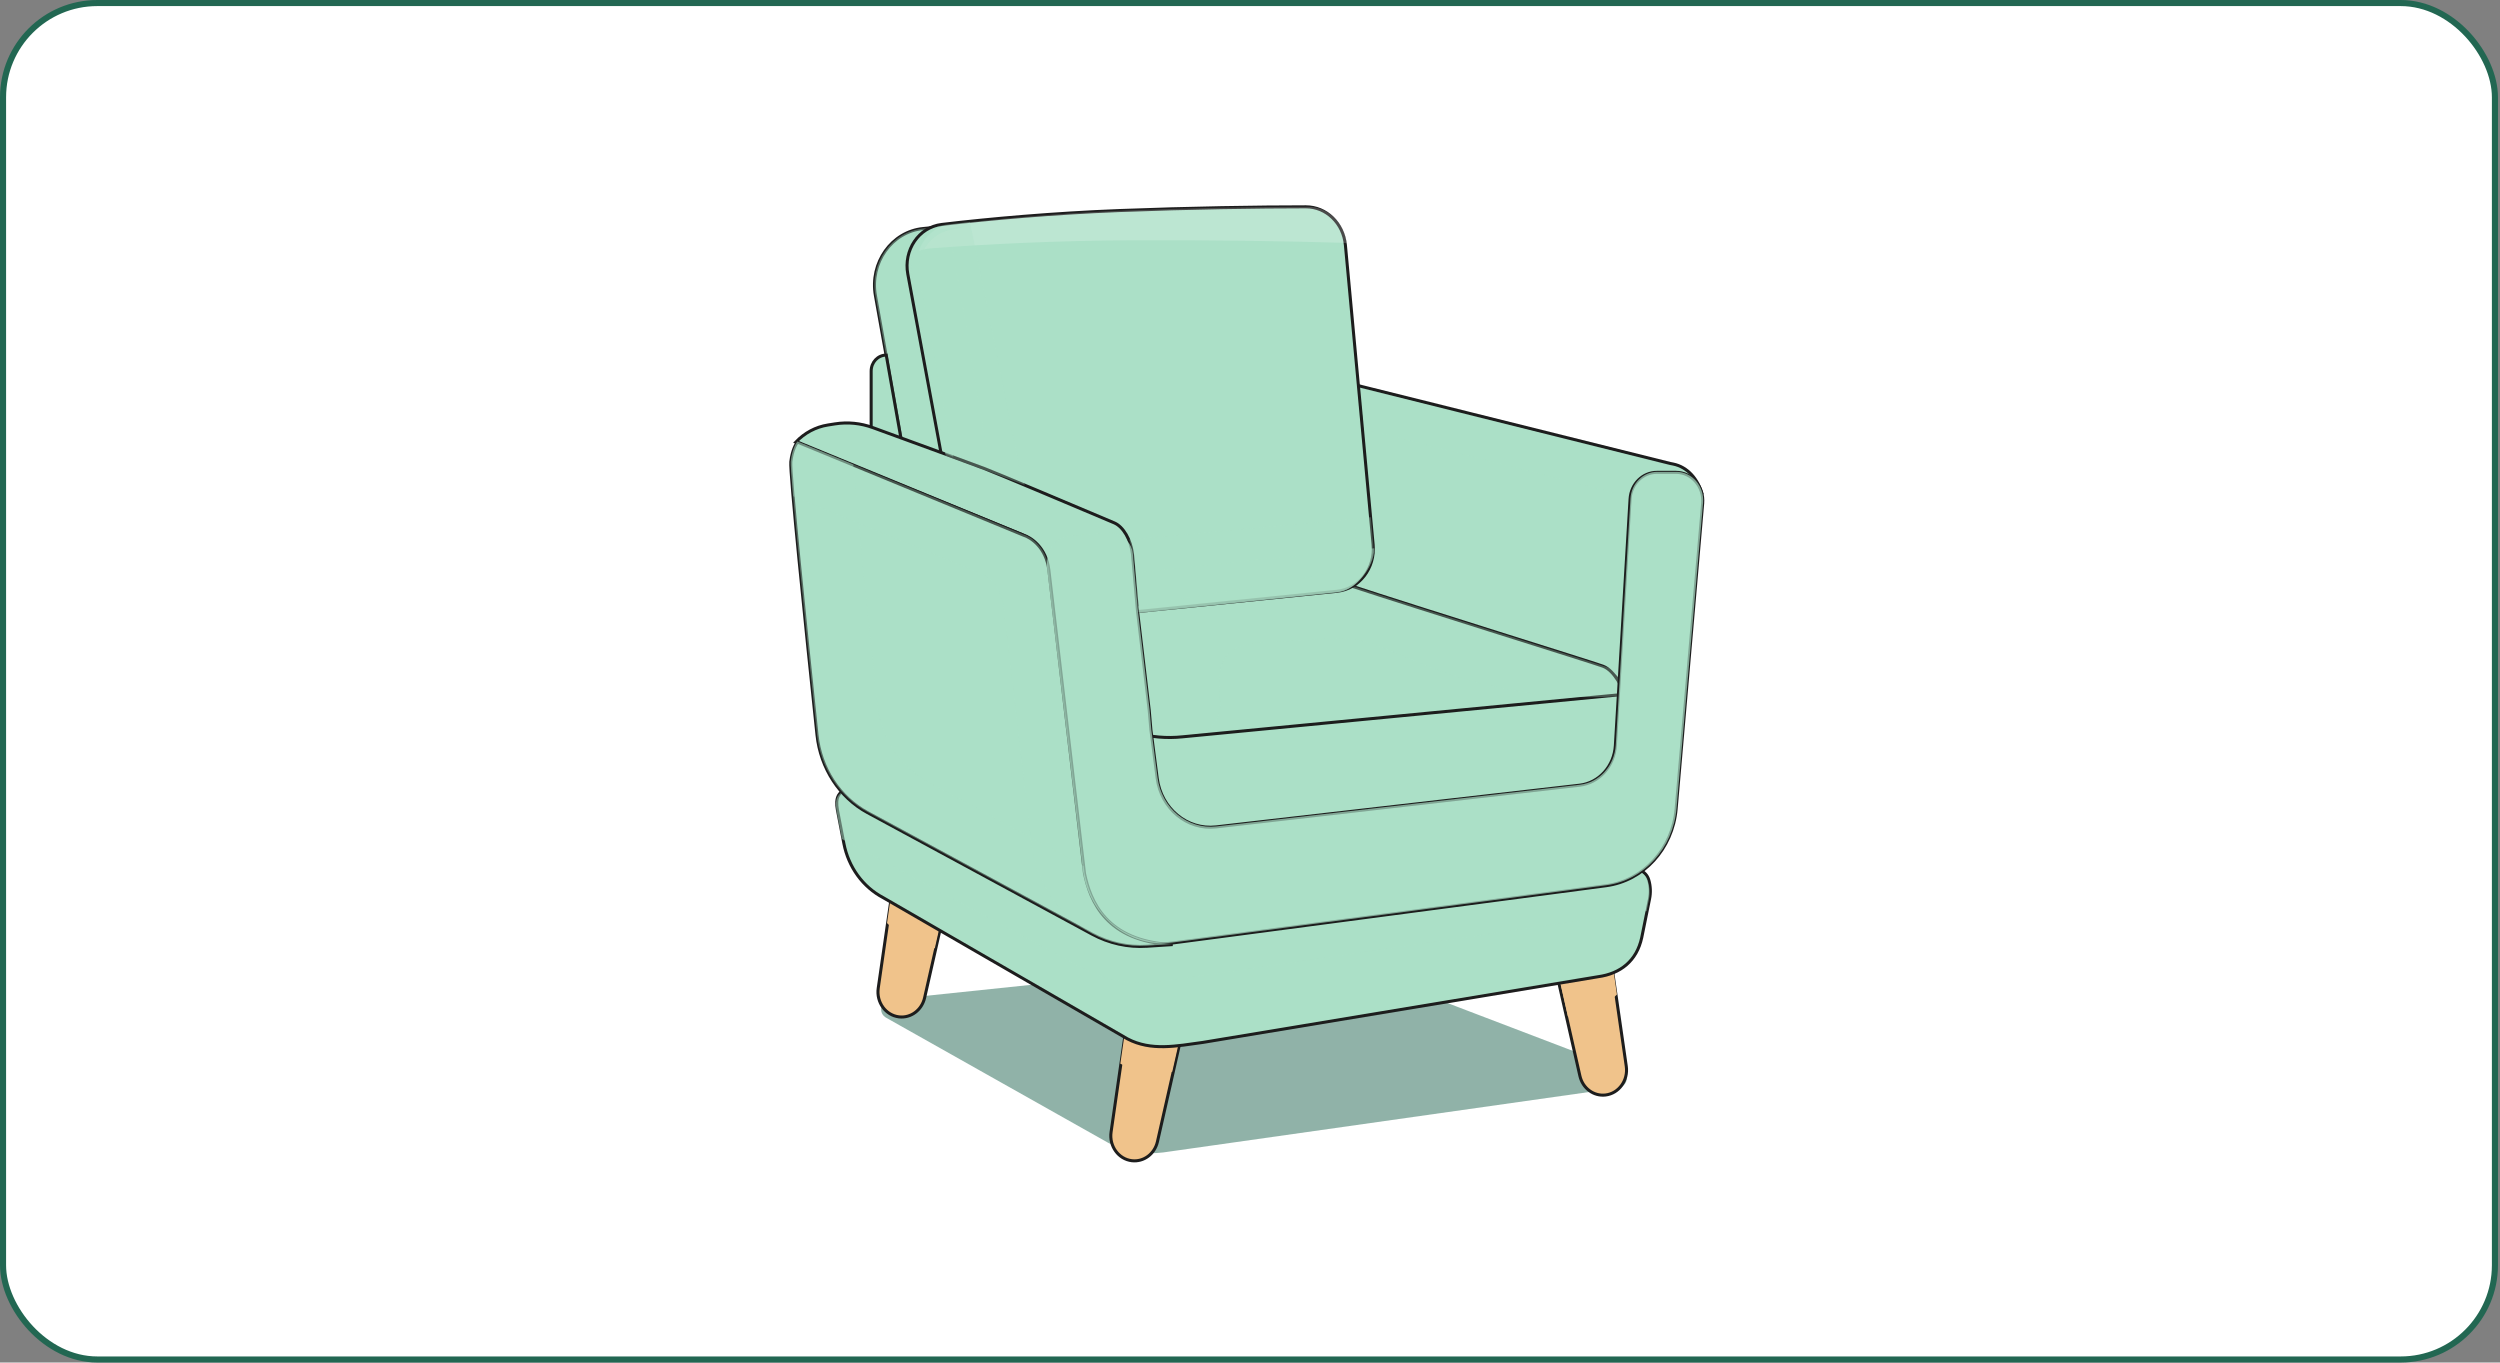 <svg width="411" height="224" viewBox="0 0 411 224" fill="none" xmlns="http://www.w3.org/2000/svg">
<rect x="0" y="0" width="411" height="224" fill="#808080" stroke="none"/>
<rect x="0.5" y="0.5" width="409.667" height="223" rx="15.5" fill="white"/>
<rect x="0.5" y="0.5" width="409.667" height="223" rx="15.5" stroke="#226752"/>
<path opacity="0.5" d="M182.214 187.893L145.767 167.364C144.283 166.595 144.708 164.54 146.396 164.322L213.023 157.354C215.668 157.012 218.365 157.356 220.807 158.348L266.39 175.752C268.033 176.419 267.692 178.64 265.913 178.866L191.212 189.464C188.105 189.859 184.943 189.307 182.214 187.893Z" fill="#226752"/>
<path d="M182.661 186.102L185.078 169.326H194.442L190.285 187.687C189.828 189.707 188.023 191.051 186.075 190.821C183.879 190.563 182.327 188.418 182.661 186.102Z" fill="#F0C38B"/>
<path d="M144.381 162.454L146.799 145.678H156.162L152.006 164.038C151.548 166.059 149.744 167.402 147.795 167.173C145.599 166.914 144.047 164.769 144.381 162.454Z" fill="#F0C38B"/>
<path d="M267.36 175.3L264.942 158.524H255.579L259.736 176.884C260.193 178.905 261.998 180.249 263.946 180.019C266.142 179.76 267.694 177.616 267.36 175.3Z" fill="#F0C38B"/>
<path d="M182.661 186.102L185.078 169.326H194.442L190.285 187.687C189.828 189.707 188.023 191.051 186.075 190.821C183.879 190.563 182.327 188.418 182.661 186.102Z" stroke="#1D1D1D" stroke-width="0.5"/>
<path d="M144.381 162.454L146.799 145.678H156.162L152.006 164.038C151.548 166.059 149.744 167.402 147.795 167.173C145.599 166.914 144.047 164.769 144.381 162.454Z" stroke="#1D1D1D" stroke-width="0.5"/>
<path d="M267.36 175.3L264.942 158.524H255.579L259.736 176.884C260.193 178.905 261.998 180.249 263.946 180.019C266.142 179.76 267.694 177.616 267.36 175.3Z" stroke="#1D1D1D" stroke-width="0.5"/>
<g style="mix-blend-mode:multiply">
<path fill-rule="evenodd" clip-rule="evenodd" d="M145.828 151.75C147.516 153.639 149.83 155.117 153.061 155.778C153.27 155.821 153.476 155.858 153.681 155.89L156.196 144.778H146.833L145.828 151.75ZM184.185 174.865C185.249 175.467 186.46 175.934 187.842 176.231C189.61 176.612 191.228 176.563 192.718 176.19L194.476 168.427H185.113L184.185 174.865ZM265.823 163.498C264.259 165.083 262.227 166.293 259.558 166.867C258.941 166.999 258.342 167.08 257.761 167.112L255.613 157.624H264.977L265.823 163.498Z" fill="#F0C38B"/>
</g>
<path d="M269.899 154.148L271.176 147.832C271.406 146.763 271.357 145.664 271.054 144.647C270.608 143.15 269.016 142.598 267.549 142.811L192.722 153.652C189.179 154.165 185.572 153.524 182.381 151.814L141.897 130.11C140.086 129.139 137.654 129.653 137.567 131.802C137.549 132.246 137.582 132.694 137.667 133.137L138.733 138.674C139.478 142.543 141.866 145.83 145.205 147.581L185.354 170.79C189.253 172.835 193.431 171.966 197.746 171.374L262.739 160.571C266.401 160.069 269.078 157.965 269.899 154.148Z" fill="#ABE0C7" stroke="#1D1D1D" stroke-width="0.5"/>
<g style="mix-blend-mode:multiply" opacity="0.5">
<path fill-rule="evenodd" clip-rule="evenodd" d="M270.692 149.779L271.043 148.041C271.273 146.972 271.224 145.874 270.921 144.856C270.475 143.359 268.883 142.807 267.416 143.02L192.589 153.862C189.046 154.375 185.439 153.734 182.248 152.023L141.764 130.319C139.953 129.348 137.521 129.862 137.434 132.012C137.417 132.455 137.449 132.903 137.535 133.347L138.416 137.927L177.764 159.058C181.782 161.216 186.323 162.025 190.783 161.377L270.692 149.779Z" fill="#ABE0C7"/>
</g>
<path d="M275.474 78.237H272.928C270.603 78.237 268.669 80.155 268.522 82.616L266.87 112.687C265.238 111.15 263.302 110.019 261.205 109.377L221.43 97.214C224.113 95.614 225.665 92.498 225.398 89.247L223.633 67.726L223.082 63.347L274.581 76.193L275.046 76.285C277.461 76.765 279.161 78.793 279.836 81.298L277.61 78.528L276.139 78.29C275.919 78.254 275.697 78.237 275.474 78.237Z" fill="#ABE0C7" stroke="#1D1D1D" stroke-width="0.5"/>
<g style="mix-blend-mode:multiply" opacity="0.7">
<path d="M224.129 70.527L225.605 88.527C225.872 91.778 224.32 94.894 221.637 96.494L261.412 108.657C263.509 109.299 265.445 110.43 267.077 111.967L268.724 81.989C268.065 81.737 267.392 81.523 266.708 81.35L224.129 70.527Z" fill="#ABE0C7"/>
</g>
<path d="M187.559 100.996L221.873 97.213C221.945 97.205 222.015 97.211 222.085 97.234C234.615 101.235 261.59 109.348 263.567 110.047C265.55 110.748 266.78 112.48 267.147 113.258L266.268 123.32C265.979 126.639 263.524 129.282 260.398 129.64L195.853 137.045C193.635 137.299 191.587 135.756 191.086 133.451L189.063 124.161C188.797 122.939 188.766 121.672 188.972 120.437L189.073 119.828L189.256 118.732C189.409 117.813 189.431 116.875 189.322 115.949L187.559 100.996Z" fill="#ABE0C7"/>
<path d="M267.147 113.258C266.78 112.48 265.55 110.748 263.567 110.047C261.59 109.348 234.615 101.235 222.085 97.234C222.015 97.211 221.945 97.205 221.873 97.213L187.559 100.996L189.322 115.949C189.431 116.875 189.409 117.813 189.256 118.732L189.073 119.828M267.147 113.258L266.268 123.32C265.979 126.639 263.524 129.282 260.398 129.64L195.853 137.045C193.635 137.299 191.587 135.756 191.086 133.451L189.063 124.161C188.797 122.939 188.766 121.672 188.972 120.437L189.073 119.828M267.147 113.258L196.614 120.459C194.085 120.717 191.533 120.504 189.073 119.828" stroke="#1D1D1D" stroke-width="0.5"/>
<path d="M221.087 96.039L186.18 100.012L187.973 115.713C188.002 115.96 188.021 116.209 188.032 116.457C188.096 117.897 187.503 119.26 186.722 120.471C189.224 121.181 191.82 121.405 194.393 121.134L267.145 114.132C266.772 113.315 265.52 110.251 263.503 109.515C261.492 108.781 234.05 100.263 221.304 96.061C221.233 96.037 221.161 96.031 221.087 96.039Z" fill="#ABE0C7" stroke="#1D1D1D" stroke-width="0.5"/>
<g style="mix-blend-mode:multiply" opacity="0.3">
<path d="M186.965 100.21L221.873 96.237C221.947 96.229 222.018 96.235 222.089 96.259C229.423 98.677 241.621 102.523 251.042 105.494C257.995 107.687 263.434 109.402 264.288 109.713C266.174 110.401 267.39 113.123 267.846 114.143C267.878 114.214 267.906 114.277 267.93 114.33C256.152 115.367 244.299 113.528 233.381 108.969L227.278 106.421C223.991 105.049 220.398 104.591 216.875 105.097L208.635 105.569C198.892 105.569 200.586 111.117 200.586 116.073C200.586 118.441 198.785 120.417 196.438 120.624L196.177 120.647C193.604 120.918 191.008 120.693 188.506 119.983L188.691 118.833C188.847 117.868 188.869 116.883 188.758 115.911L186.965 100.21Z" fill="#ABE0C7"/>
</g>
<path d="M149.793 45.46L155.335 75.305L148.175 72.385L143.922 48.614C142.954 43.201 146.592 38.079 151.767 37.571L155.886 37.166C155.703 37.191 155.521 37.215 155.341 37.239C151.59 37.747 149.063 41.526 149.793 45.46Z" fill="#ABE0C7" stroke="#1D1D1D" stroke-width="0.5"/>
<g style="mix-blend-mode:multiply" opacity="0.4">
<path d="M149.793 45.46L155.335 75.305L148.175 72.385L143.922 48.614C142.954 43.201 146.592 38.079 151.767 37.571L155.886 37.166C155.703 37.191 155.521 37.215 155.341 37.239C151.59 37.747 149.063 41.526 149.793 45.46Z" fill="#ABE0C7"/>
</g>
<path d="M149.243 45.062L154.785 74.907C165.158 78.703 183.426 85.126 184.803 88.338C186.18 91.549 185.904 95.637 186.455 100.6L219.818 97.204C223.447 96.822 226.099 93.395 225.742 89.547L221.182 40.278C220.853 36.723 218.057 33.998 214.688 34C206.987 34.004 195.701 34.164 183.976 34.616C173.268 35.029 162.655 35.968 154.798 36.904C151.04 37.352 148.513 41.128 149.243 45.062Z" fill="#ABE0C7" stroke="#1D1D1D" stroke-width="0.5"/>
<g style="mix-blend-mode:multiply" opacity="0.5">
<path d="M186.537 94.183C186.553 94.713 186.574 95.239 186.606 95.741C186.657 96.559 186.812 97.65 186.964 98.721C187.064 99.423 187.163 100.116 187.23 100.72L220.007 97.371C222.845 96.987 225.941 93.252 225.941 90.141L207.289 91.968L186.537 94.183Z" fill="#ABE0C7"/>
<path d="M158.585 52.196L156.052 38.007C156.006 37.759 155.972 37.511 155.952 37.265C155.773 37.286 155.596 37.307 155.42 37.328C150.999 37.888 149.141 41.622 149.887 46.608L155.288 74.866C155.679 75.008 156.248 75.171 156.829 75.338C157.433 75.511 158.05 75.689 158.498 75.851C159.725 76.34 161.134 76.895 162.652 77.493C162.707 77.514 162.762 77.536 162.817 77.558L159.728 59.133L158.585 52.196Z" fill="#ABE0C7"/>
</g>
<path opacity="0.2" fill-rule="evenodd" clip-rule="evenodd" d="M221.43 39.976C220.983 36.57 218.298 33.998 215.082 34C207.514 34.004 196.424 34.164 184.902 34.616C174.378 35.029 163.949 35.968 156.228 36.904C153.78 37.201 151.864 38.959 151.059 41.256C151.686 41.026 152.361 40.877 153.072 40.822C161.951 40.143 173.935 39.553 186.011 39.498C199.234 39.437 211.953 39.655 220.629 39.911C220.9 39.919 221.167 39.941 221.43 39.976Z" fill="white"/>
<path d="M148.176 72.391L143.219 70.639V61.005C143.219 59.553 144.328 58.377 145.697 58.377L148.176 72.391Z" fill="#ABE0C7" stroke="#1D1D1D" stroke-width="0.5"/>
<path d="M199.919 135.944L259.682 129.088C262.88 128.721 265.364 125.967 265.567 122.564L267.984 82.029C268.131 79.569 270.056 77.653 272.382 77.653H275.532C278.125 77.653 280.158 80.015 279.92 82.752L275.555 132.992C274.985 139.547 270.189 144.799 264.027 145.613L192.675 155.041C185.435 155.998 178.833 150.555 177.924 142.88L172.075 93.49C171.772 90.929 170.165 88.752 167.892 87.824L130.824 72.689C132.255 71.172 134.108 70.184 136.109 69.87L137.29 69.684C139.374 69.357 141.499 69.569 143.491 70.299C150.077 72.713 159.872 76.27 161.944 77.069C164.107 77.903 175.792 82.83 183.173 85.955C184.686 86.596 185.903 88.747 186.178 91.082L187.004 100.425L188.932 116.775L189.208 119.986L190.241 127.932C190.893 132.938 195.18 136.487 199.919 135.944Z" fill="#ABE0C7" stroke="#1D1D1D" stroke-width="0.5"/>
<path d="M172.431 93.697L178.289 143.59C179.222 148.085 181.822 154.805 192.79 155.288L188.55 155.565C185.438 155.767 182.333 155.081 179.552 153.577L142.624 133.595C138.021 131.104 134.895 126.314 134.316 120.836C132.406 102.781 129.822 77.531 130.01 75.928C130.23 74.04 130.837 72.979 131.113 72.684L168.241 87.973C169.456 88.332 171.994 89.98 172.431 93.697Z" fill="#ABE0C7" stroke="#1D1D1D" stroke-width="0.5"/>
<g style="mix-blend-mode:multiply" opacity="0.4">
<path fill-rule="evenodd" clip-rule="evenodd" d="M178.159 142.383L152.53 128.516C147.927 126.025 144.801 121.235 144.222 115.757C142.809 102.398 141.027 85.101 140.271 76.356L131.113 72.585C130.837 72.88 130.23 73.942 130.01 75.829C129.822 77.432 132.406 102.682 134.316 120.738C134.895 126.216 138.021 131.006 142.624 133.496L179.552 153.478C182.333 154.983 185.438 155.669 188.55 155.466L192.79 155.19C181.822 154.706 179.222 147.986 178.289 143.491L178.159 142.383Z" fill="#ABE0C7"/>
</g>
<g style="mix-blend-mode:multiply" opacity="0.3">
<path d="M178.289 143.49L172.431 93.597C171.994 89.88 169.456 88.233 168.241 87.873L131.113 72.584C130.837 72.879 130.23 73.941 130.01 75.829C129.96 76.256 130.107 78.364 130.385 81.568L160.812 94.097C162.026 94.456 164.564 96.104 165.001 99.821L169.573 138.759C170.305 144.997 174.028 150.488 179.552 153.477C182.333 154.982 185.438 155.668 188.55 155.465L192.79 155.189C181.822 154.705 179.222 147.985 178.289 143.49Z" fill="#ABE0C7"/>
</g>
<g style="mix-blend-mode:multiply" opacity="0.6">
<path fill-rule="evenodd" clip-rule="evenodd" d="M187.164 99.667L217.12 94.53C220.628 94.137 223.191 90.612 222.847 86.653V62.127L225.32 89.719C225.665 93.567 223.097 96.993 219.582 97.376L187.272 100.771C187.232 100.398 187.196 100.03 187.164 99.667Z" fill="#ABE0C7"/>
</g>
<g style="mix-blend-mode:multiply" opacity="0.4">
<path d="M155.378 74.546L149.938 45.86C149.267 42.325 150.9 38.66 154.145 37.739L159.098 37.117L156.622 37.739C152.87 38.236 150.445 42.008 151.176 45.86L156.718 75.081L155.378 74.546Z" fill="#ABE0C7"/>
</g>
<g style="mix-blend-mode:multiply" opacity="0.7">
<path d="M172.138 93.408C171.942 91.755 172.647 89.493 174.095 88.686C174.755 88.318 175.628 88.084 176.991 88.032L182.302 87.581C184.271 87.581 185.997 89.001 186.237 90.966C186.238 90.977 186.24 90.989 186.241 91L187.067 100.343L188.995 116.692L189.27 119.904L190.304 127.849C190.955 132.855 195.243 136.405 199.982 135.861L259.745 129.005C262.943 128.638 265.427 125.884 265.63 122.481L268.047 81.947C268.194 79.486 270.119 77.57 272.445 77.57H275.595C278.188 77.57 280.22 79.932 279.982 82.67L275.617 132.91C275.048 139.465 270.251 144.716 264.089 145.531L192.737 154.959C185.497 155.915 178.895 150.472 177.986 142.798L172.138 93.408Z" fill="#ABE0C7"/>
</g>
<g style="mix-blend-mode:multiply" opacity="0.3">
<path d="M159.479 36.488L167.619 76.967C167.813 77.93 168.095 78.854 168.457 79.732C164.872 78.358 161.215 77.026 158.022 75.864C157.137 75.542 156.287 75.232 155.484 74.939L149.942 45.093C149.212 41.159 151.739 37.384 155.497 36.936C156.757 36.786 158.088 36.636 159.479 36.488Z" fill="#ABE0C7"/>
<path d="M225.354 85.032L185.636 88.699C186.467 90.841 186.624 93.359 186.805 96.252C186.891 97.627 186.983 99.087 187.154 100.632L220.517 97.236C222.877 96.857 226.118 93.291 225.762 89.442L225.354 85.032Z" fill="#ABE0C7"/>
</g>
</svg>
